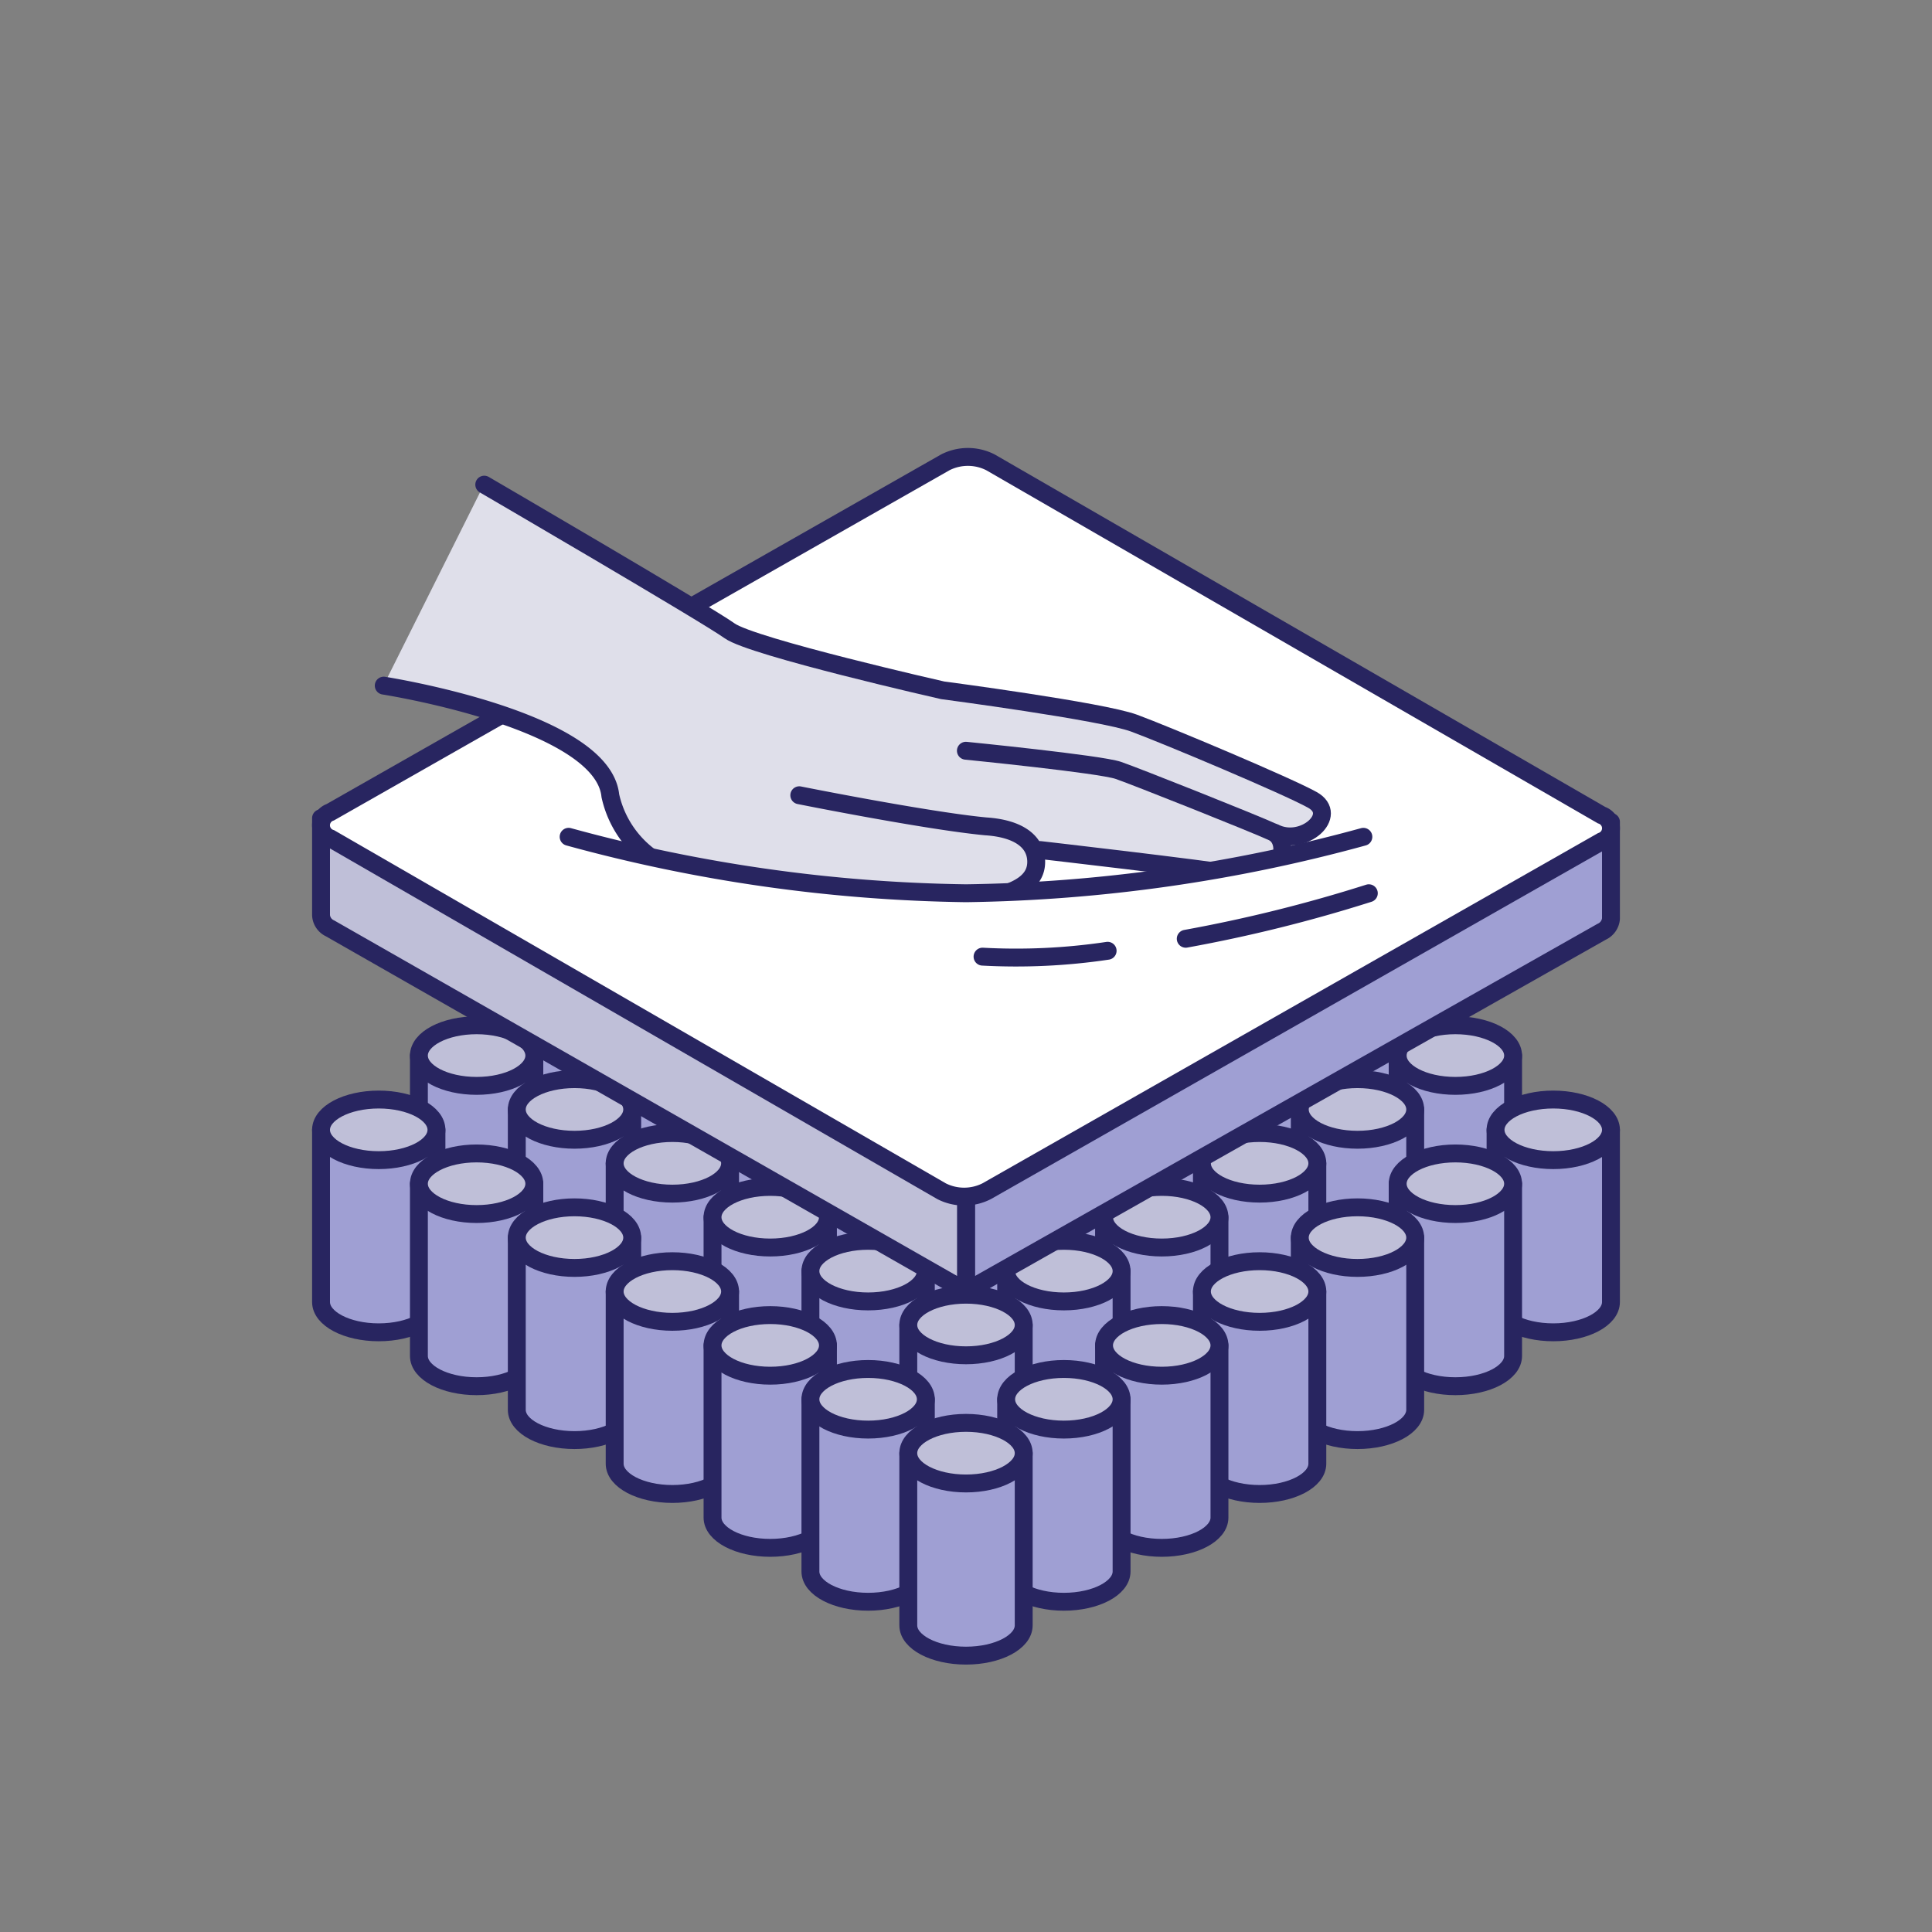 <?xml version="1.0" encoding="UTF-8"?> <svg xmlns="http://www.w3.org/2000/svg" id="Layer_2" data-name="Layer 2" viewBox="0 0 108 108"><rect x="0" y="0" width="108" height="108" fill="#808080" stroke="none"/><defs><style>.cls-1{fill:#9f9fd3;}.cls-1,.cls-2,.cls-3,.cls-5,.cls-6{stroke:#282560;}.cls-1,.cls-2,.cls-3,.cls-5,.cls-6,.cls-7{stroke-linecap:round;}.cls-1,.cls-2,.cls-5{stroke-linejoin:round;}.cls-2{fill:#bfbfd8;}.cls-3{fill:#fff;}.cls-3,.cls-6,.cls-7{stroke-miterlimit:10;}.cls-4{fill:#dfdfea;}.cls-5,.cls-6,.cls-7{fill:none;}.cls-7{stroke:#fff;stroke-width:3px;}</style></defs><path class="cls-1" d="M79.111,54.854v9.624c0,.935-1.444,1.694-3.226,1.694s-3.226-.758-3.226-1.694v-9.624Z"></path><ellipse class="cls-2" cx="75.885" cy="54.854" rx="3.226" ry="1.694"></ellipse><path class="cls-1" d="M73.64,57.866v9.624c0,.935-1.444,1.694-3.226,1.694s-3.226-.758-3.226-1.694v-9.624Z"></path><ellipse class="cls-2" cx="70.414" cy="57.866" rx="3.226" ry="1.694"></ellipse><path class="cls-1" d="M68.169,60.879v9.624c0,.935-1.444,1.694-3.226,1.694s-3.226-.758-3.226-1.694v-9.624Z"></path><ellipse class="cls-2" cx="64.943" cy="60.879" rx="3.226" ry="1.694"></ellipse><path class="cls-1" d="M62.697,63.891v9.624c0,.935-1.444,1.694-3.226,1.694s-3.226-.758-3.226-1.694v-9.624Z"></path><ellipse class="cls-2" cx="59.471" cy="63.891" rx="3.226" ry="1.694"></ellipse><path class="cls-1" d="M28.889,54.854v9.624c0,.935,1.444,1.694,3.226,1.694s3.226-.758,3.226-1.694v-9.624Z"></path><ellipse class="cls-2" cx="32.115" cy="54.854" rx="3.226" ry="1.694"></ellipse><path class="cls-1" d="M34.36,57.866v9.624c0,.935,1.444,1.694,3.226,1.694s3.226-.758,3.226-1.694v-9.624Z"></path><ellipse class="cls-2" cx="37.586" cy="57.866" rx="3.226" ry="1.694"></ellipse><path class="cls-1" d="M39.831,60.879v9.624c0,.935,1.444,1.694,3.226,1.694s3.226-.758,3.226-1.694v-9.624Z"></path><ellipse class="cls-2" cx="43.057" cy="60.879" rx="3.226" ry="1.694"></ellipse><path class="cls-1" d="M45.303,63.891v9.624c0,.935,1.444,1.694,3.226,1.694s3.226-.758,3.226-1.694v-9.624Z"></path><ellipse class="cls-2" cx="48.529" cy="63.891" rx="3.226" ry="1.694"></ellipse><path class="cls-1" d="M50.774,66.903v9.624c0,.935,1.444,1.694,3.226,1.694s3.226-.758,3.226-1.694V66.903Z"></path><ellipse class="cls-2" cx="54" cy="66.903" rx="3.226" ry="1.694"></ellipse><path class="cls-1" d="M23.417,59.007v9.624c0,.935,1.444,1.694,3.226,1.694s3.226-.758,3.226-1.694v-9.624Z"></path><ellipse class="cls-2" cx="26.643" cy="59.007" rx="3.226" ry="1.694"></ellipse><path class="cls-1" d="M28.889,62.019v9.624c0,.935,1.444,1.694,3.226,1.694s3.226-.758,3.226-1.694V62.019Z"></path><ellipse class="cls-2" cx="32.115" cy="62.019" rx="3.226" ry="1.694"></ellipse><path class="cls-1" d="M34.36,65.031v9.624c0,.935,1.444,1.694,3.226,1.694s3.226-.758,3.226-1.694v-9.624Z"></path><ellipse class="cls-2" cx="37.586" cy="65.031" rx="3.226" ry="1.694"></ellipse><path class="cls-1" d="M39.831,68.043v9.624c0,.935,1.444,1.694,3.226,1.694s3.226-.758,3.226-1.694v-9.624Z"></path><ellipse class="cls-2" cx="43.057" cy="68.043" rx="3.226" ry="1.694"></ellipse><path class="cls-1" d="M45.303,71.056v9.624c0,.935,1.444,1.694,3.226,1.694s3.226-.758,3.226-1.694v-9.624Z"></path><ellipse class="cls-2" cx="48.529" cy="71.056" rx="3.226" ry="1.694"></ellipse><path class="cls-1" d="M84.583,59.007v9.624c0,.935-1.444,1.694-3.226,1.694S78.131,69.566,78.131,68.631v-9.624Z"></path><ellipse class="cls-2" cx="81.357" cy="59.007" rx="3.226" ry="1.694"></ellipse><path class="cls-1" d="M79.111,62.019v9.624c0,.935-1.444,1.694-3.226,1.694s-3.226-.758-3.226-1.694V62.019Z"></path><ellipse class="cls-2" cx="75.885" cy="62.019" rx="3.226" ry="1.694"></ellipse><path class="cls-1" d="M73.64,65.031v9.624c0,.935-1.444,1.694-3.226,1.694s-3.226-.758-3.226-1.694v-9.624Z"></path><ellipse class="cls-2" cx="70.414" cy="65.031" rx="3.226" ry="1.694"></ellipse><path class="cls-1" d="M68.169,68.043v9.624c0,.935-1.444,1.694-3.226,1.694s-3.226-.758-3.226-1.694v-9.624Z"></path><ellipse class="cls-2" cx="64.943" cy="68.043" rx="3.226" ry="1.694"></ellipse><path class="cls-1" d="M62.697,71.056v9.624c0,.935-1.444,1.694-3.226,1.694s-3.226-.758-3.226-1.694v-9.624Z"></path><ellipse class="cls-2" cx="59.471" cy="71.056" rx="3.226" ry="1.694"></ellipse><path class="cls-1" d="M50.774,74.068v9.624c0,.935,1.444,1.694,3.226,1.694s3.226-.758,3.226-1.694V74.068Z"></path><ellipse class="cls-2" cx="54" cy="74.068" rx="3.226" ry="1.694"></ellipse><path class="cls-1" d="M90.054,63.159v9.624c0,.935-1.444,1.694-3.226,1.694s-3.226-.758-3.226-1.694v-9.624Z"></path><ellipse class="cls-2" cx="86.828" cy="63.159" rx="3.226" ry="1.694"></ellipse><path class="cls-1" d="M84.583,66.172v9.624c0,.935-1.444,1.694-3.226,1.694S78.131,76.731,78.131,75.796v-9.624Z"></path><ellipse class="cls-2" cx="81.357" cy="66.172" rx="3.226" ry="1.694"></ellipse><path class="cls-1" d="M79.111,69.184v9.624c0,.935-1.444,1.694-3.226,1.694s-3.226-.758-3.226-1.694v-9.624Z"></path><ellipse class="cls-2" cx="75.885" cy="69.184" rx="3.226" ry="1.694"></ellipse><path class="cls-1" d="M73.64,72.196v9.624c0,.935-1.444,1.694-3.226,1.694s-3.226-.758-3.226-1.694v-9.624Z"></path><ellipse class="cls-2" cx="70.414" cy="72.196" rx="3.226" ry="1.694"></ellipse><path class="cls-1" d="M68.169,75.208v9.624c0,.935-1.444,1.694-3.226,1.694s-3.226-.758-3.226-1.694v-9.624Z"></path><ellipse class="cls-2" cx="64.943" cy="75.208" rx="3.226" ry="1.694"></ellipse><path class="cls-1" d="M62.697,78.221v9.624c0,.935-1.444,1.694-3.226,1.694s-3.226-.758-3.226-1.694v-9.624Z"></path><ellipse class="cls-2" cx="59.471" cy="78.221" rx="3.226" ry="1.694"></ellipse><path class="cls-1" d="M17.946,63.159v9.624c0,.935,1.444,1.694,3.226,1.694s3.226-.758,3.226-1.694v-9.624Z"></path><ellipse class="cls-2" cx="21.172" cy="63.159" rx="3.226" ry="1.694"></ellipse><path class="cls-1" d="M23.417,66.172v9.624c0,.935,1.444,1.694,3.226,1.694S29.869,76.731,29.869,75.796v-9.624Z"></path><ellipse class="cls-2" cx="26.643" cy="66.172" rx="3.226" ry="1.694"></ellipse><path class="cls-1" d="M28.889,69.184v9.624c0,.935,1.444,1.694,3.226,1.694s3.226-.758,3.226-1.694v-9.624Z"></path><ellipse class="cls-2" cx="32.115" cy="69.184" rx="3.226" ry="1.694"></ellipse><path class="cls-1" d="M34.36,72.196v9.624c0,.935,1.444,1.694,3.226,1.694s3.226-.758,3.226-1.694v-9.624Z"></path><ellipse class="cls-2" cx="37.586" cy="72.196" rx="3.226" ry="1.694"></ellipse><path class="cls-1" d="M39.831,75.208v9.624c0,.935,1.444,1.694,3.226,1.694s3.226-.758,3.226-1.694v-9.624Z"></path><ellipse class="cls-2" cx="43.057" cy="75.208" rx="3.226" ry="1.694"></ellipse><path class="cls-1" d="M45.303,78.221v9.624c0,.935,1.444,1.694,3.226,1.694s3.226-.758,3.226-1.694v-9.624Z"></path><ellipse class="cls-2" cx="48.529" cy="78.221" rx="3.226" ry="1.694"></ellipse><path class="cls-1" d="M50.774,81.233v9.624c0,.935,1.444,1.694,3.226,1.694s3.226-.758,3.226-1.694v-9.624Z"></path><ellipse class="cls-2" cx="54" cy="81.233" rx="3.226" ry="1.694"></ellipse><path class="cls-1" d="M89.535,46.673,54,63.351V72.187L89.535,52.085a.887.887,0,0,0,.519-.726V45.947A.887.887,0,0,1,89.535,46.673Z"></path><path class="cls-2" d="M18.473,46.473a.894.894,0,0,1-.527-.737v5.422a.861.861,0,0,0,.502.737L54,72.187V63.827C53.305,64.231,18.473,46.473,18.473,46.473Z"></path><path class="cls-3" d="M89.528,45.567a.773.773,0,0,1,.008,1.463L55.157,66.589a2.783,2.783,0,0,1-2.525,0L18.472,46.867a.773.773,0,0,1-.008-1.463L52.843,25.845a2.783,2.783,0,0,1,2.525,0Z"></path><path class="cls-4" d="M73.705,45.072a14.526,14.526,0,0,0-2.579-1.27l.001 0a58.19,58.19,0,0,0-7.826-3.637,19.544,19.544,0,0,0-4.394-.865c-.522-.113-.637.323-1.142.219l-.006-.002.004.001c-2.749-.565-5.069-.974-5.069-.974s-10.654-2.419-11.909-3.326-13.713-8.17-13.713-8.17L21.456,38.283s12.237,1.907,12.666,6.153a5.796,5.796,0,0,0,4.291,4.384c1.734.258,14.024.853,16.259,1.143,3.802.494,3.472-2.491,3.472-2.491S67.968,48.955,70.339,49.045c1.054.04,2.14-1.767.922-2.488C72.63,46.974,74.77,45.994,73.705,45.072Z"></path><path class="cls-5" d="M27.07,27.092s12.459,7.263,13.713,8.17,11.909,3.326,11.909,3.326,8.902,1.171,10.704,1.836,8.572,3.513,9.965,4.289c1.515.844-.497,2.644-2.099,1.844"></path><path class="cls-5" d="M44.681,44.455S51.802,45.881,55.102,46.194c1.844.12,2.798.854,2.822,1.945s-.929,1.782-3.152,2.153-14.629-1.17-16.363-1.428a5.795,5.795,0,0,1-4.291-4.384c-.429-4.247-12.666-6.153-12.666-6.153"></path><path class="cls-6" d="M58.14,47.517s8.951,1.027,11.295,1.415,2.742-1.941,1.708-2.42-7.608-3.094-8.625-3.446-8.524-1.099-8.524-1.099"></path><path class="cls-7" d="M31.787,48.521A88.338,88.338,0,0,0,54,51.676,88.338,88.338,0,0,0,76.213,48.521"></path><path class="cls-6" d="M31.787,46.777A88.338,88.338,0,0,0,54,49.933a88.338,88.338,0,0,0,22.213-3.155"></path><path class="cls-6" d="M66.284,52.477a82.329,82.329,0,0,0,10.234-2.544"></path><path class="cls-6" d="M54.925,53.477a34.621,34.621,0,0,0,6.992-.328"></path></svg> 